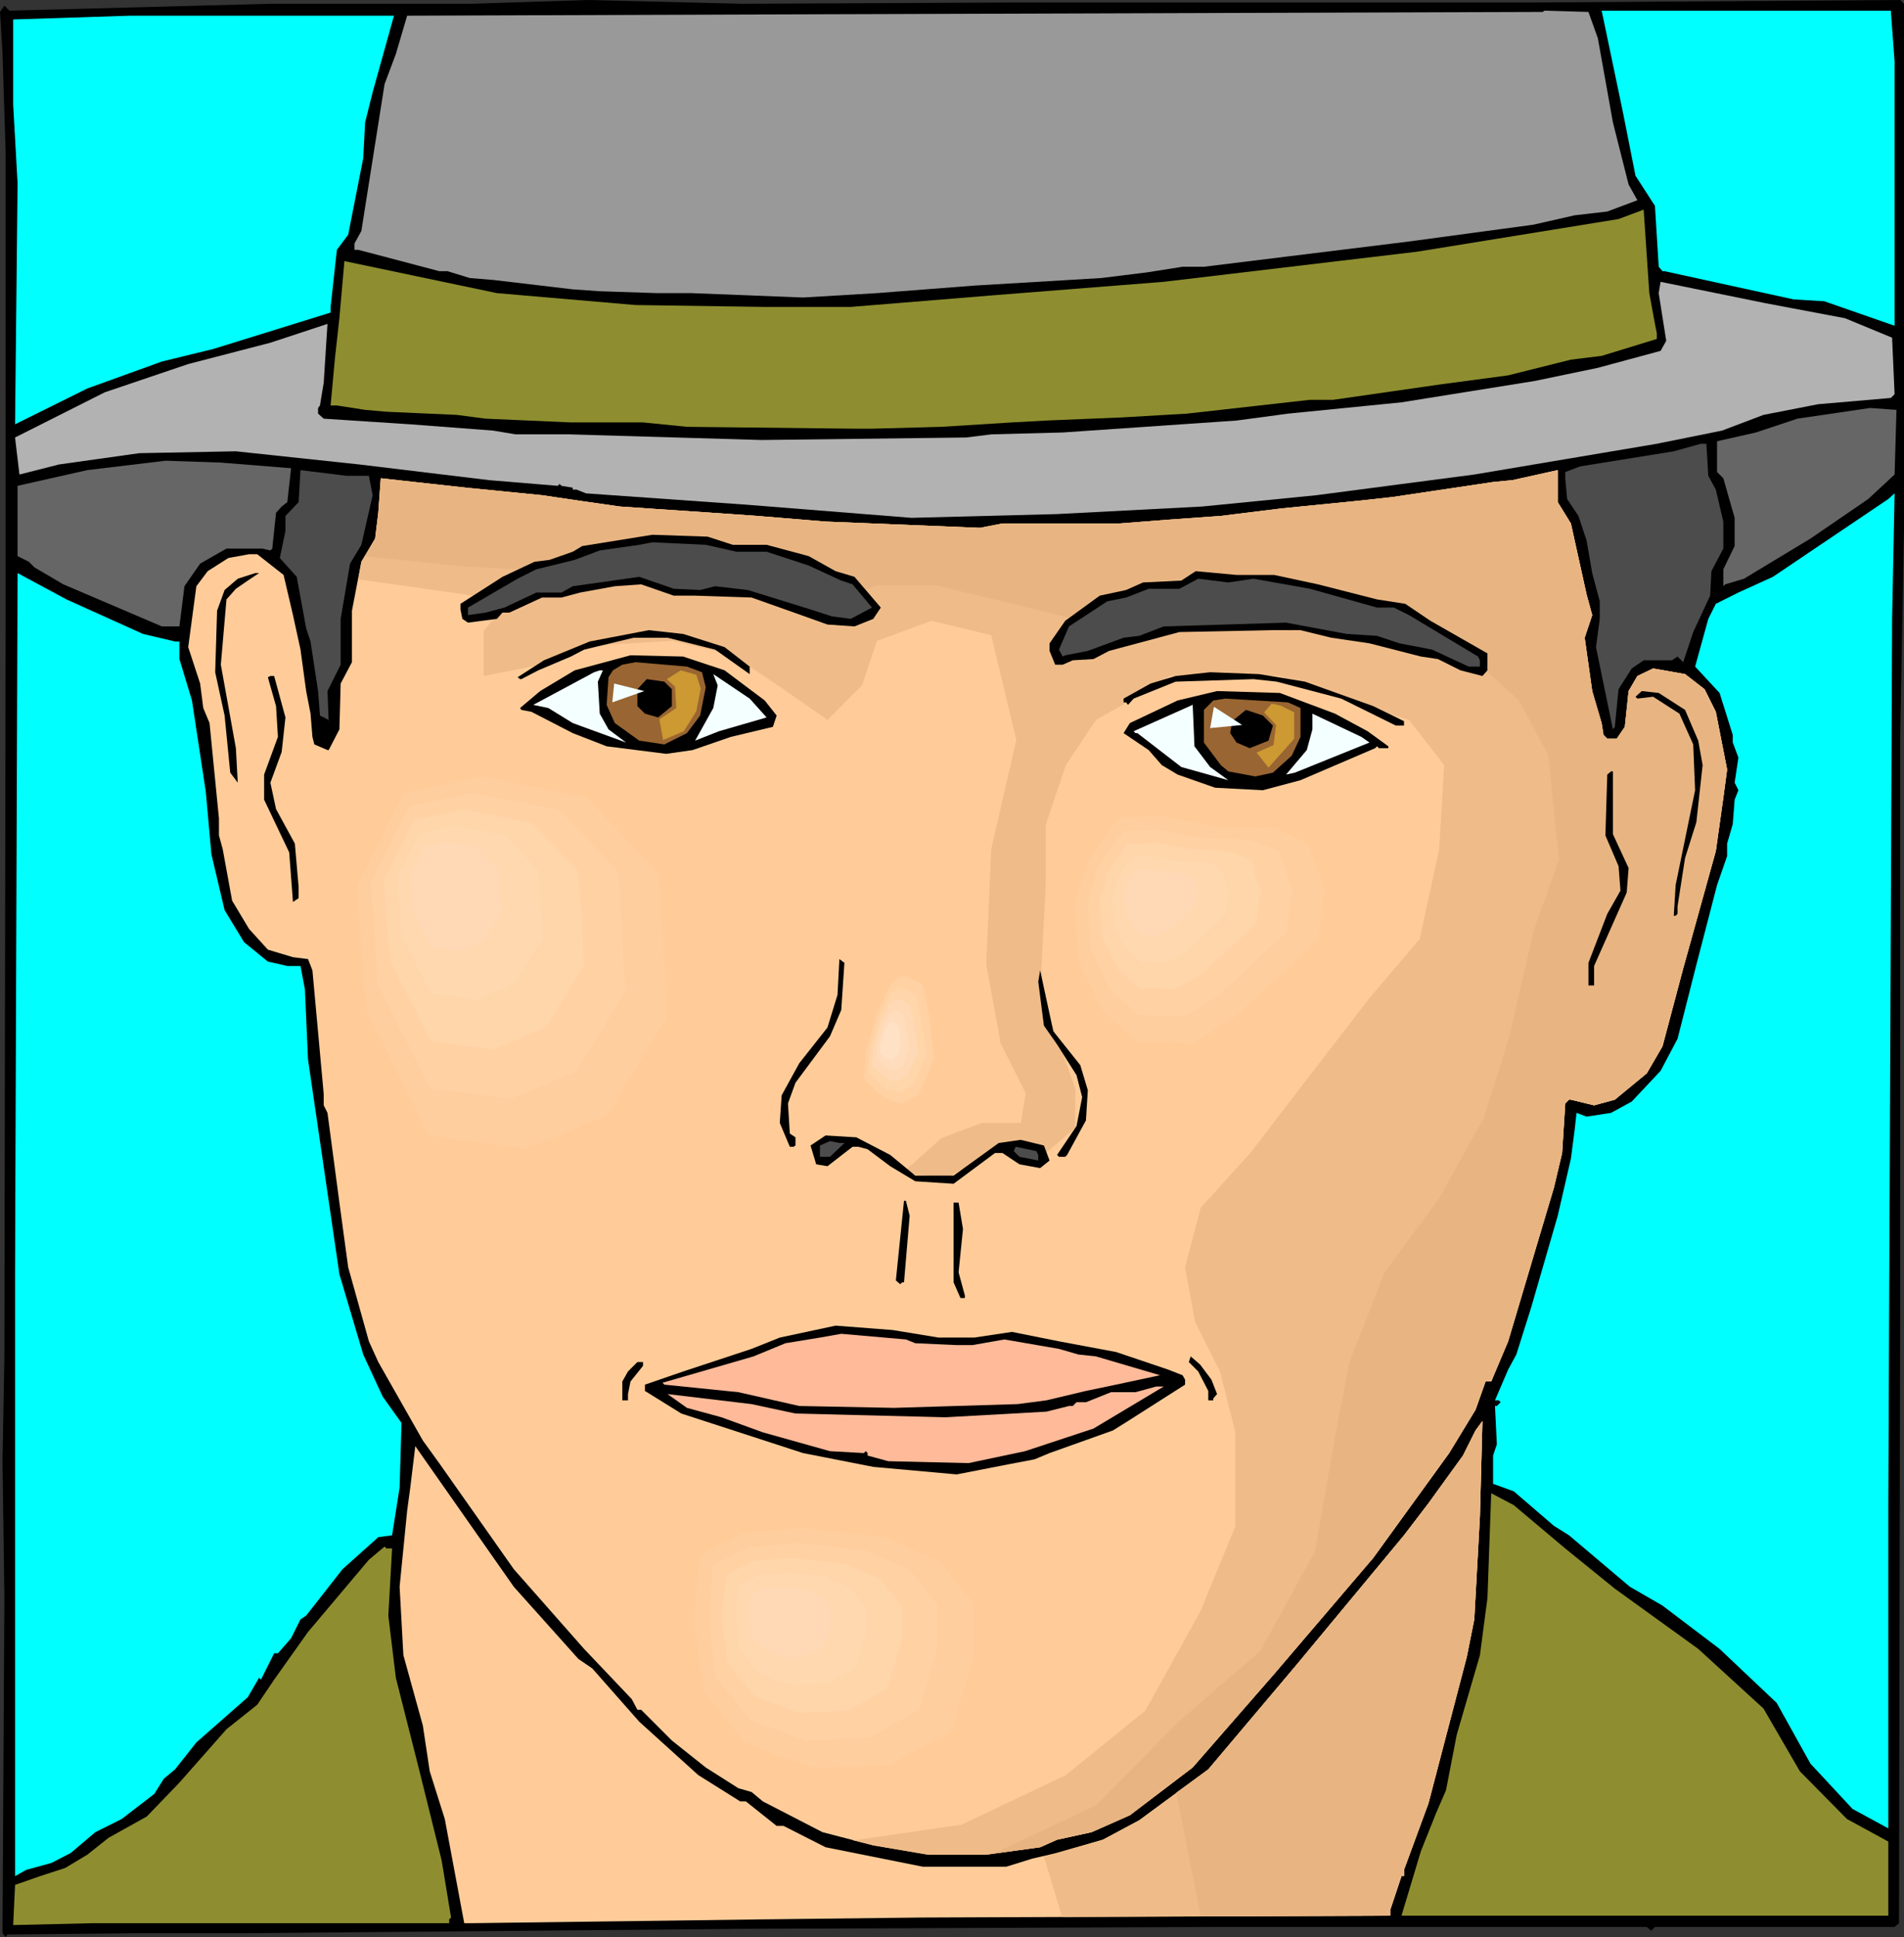 <?xml version="1.0" encoding="UTF-8" standalone="no"?>
<svg
   version="1.0"
   width="129.766mm"
   height="131.946mm"
   id="svg80"
   sodipodi:docname="Male 94.wmf"
   xmlns:inkscape="http://www.inkscape.org/namespaces/inkscape"
   xmlns:sodipodi="http://sodipodi.sourceforge.net/DTD/sodipodi-0.dtd"
   xmlns="http://www.w3.org/2000/svg"
   xmlns:svg="http://www.w3.org/2000/svg">
  <rect width="100%" height="100%" fill="#333333" stroke="none"/>
  <sodipodi:namedview
     id="namedview80"
     pagecolor="#ffffff"
     bordercolor="#000000"
     borderopacity="0.25"
     inkscape:showpageshadow="2"
     inkscape:pageopacity="0.0"
     inkscape:pagecheckerboard="0"
     inkscape:deskcolor="#d1d1d1"
     inkscape:document-units="mm" />
  <defs
     id="defs1">
    <pattern
       id="WMFhbasepattern"
       patternUnits="userSpaceOnUse"
       width="6"
       height="6"
       x="0"
       y="0" />
  </defs>
  <path
     style="fill:#000000;fill-opacity:1;fill-rule:evenodd;stroke:none"
     d="M 260.661,0.646 H 394.95 L 489.486,0 l 0.97,0.97 V 135.904 l -0.97,53.812 v 135.096 l -0.323,170.325 -1.131,0.97 h -61.731 l -0.97,0.97 -1.131,-0.97 H 313.019 l -121.361,0.485 -129.441,1.131 H 35.229 L 1.939,498.047 1.454,498.693 0.646,497.723 1.131,410.945 0.646,376.201 1.131,349.214 1.454,157.235 V 39.268 L 0.646,13.413 0,3.07 1.131,1.454 2.424,2.747 69.65,0.97 H 121.523 L 151.419,0 191.173,0.97 Z"
     id="path1" />
  <path
     style="fill:#999999;fill-opacity:1;fill-rule:evenodd;stroke:none"
     d="m 411.595,9.858 3.878,21.654 4.04,15.998 2.262,4.04 -7.757,2.909 -8.403,0.97 -10.666,2.424 -32.32,4.363 -52.52,6.464 h -5.494 l -9.211,1.454 -11.797,1.454 -32.643,1.939 -25.048,1.939 -19.069,1.131 -28.765,-1.131 h -8.888 l -14.706,-0.485 -6.949,-0.485 -20.523,-2.424 -5.979,-0.485 -5.818,-1.778 h -2.101 L 99.061,66.094 92.273,64.316 H 91.304 V 62.7 l 1.778,-3.232 4.04,-25.533 1.939,-12.281 2.909,-7.757 2.909,-9.858 92.597,-0.323 199.899,-0.646 0.485,-0.323 11.312,0.323 z"
     id="path2" />
  <path
     style="fill:#00ffff;fill-opacity:1;fill-rule:evenodd;stroke:none"
     d="M 488.031,15.837 V 83.87 L 469.932,77.567 462.014,77.082 428.724,69.811 h -0.485 l -0.97,-1.131 -0.97,-15.675 -5.01,-7.757 -3.232,-16.321 -5.01,-23.917 -0.485,-2.262 h 74.498 z"
     id="path3" />
  <path
     style="fill:#00ffff;fill-opacity:1;fill-rule:evenodd;stroke:none"
     d="m 95.99,23.755 -1.939,7.757 -0.485,9.211 -3.878,19.715 -2.909,3.878 -1.616,14.705 v 1.454 L 54.944,89.849 41.693,93.081 22.462,100.029 3.878,109.241 4.525,47.187 3.394,26.987 V 5.01 L 33.451,4.04 h 68.034 z"
     id="path4" />
  <path
     style="fill:#b2b2b2;fill-opacity:1;fill-rule:evenodd;stroke:none"
     d="m 475.265,81.93 12.12,5.01 0.646,14.544 -0.97,0.97 -18.746,1.616 -14.059,2.747 -10.666,4.04 -16.806,3.394 -47.026,7.918 -40.723,5.333 -29.411,2.909 -37.33,1.939 -37.491,0.97 -42.662,-3.394 -41.208,-2.909 -2.424,-0.97 h -0.97 v -0.485 l -2.909,-0.485 -0.485,-0.485 -0.485,0.485 -17.614,-1.454 -33.451,-4.04 -31.835,-3.394 -24.886,0.485 -20.685,2.909 -10.181,2.586 -1.131,-9.534 23.109,-11.635 21.493,-7.272 21.17,-5.494 14.706,-4.848 -0.97,15.19 -0.97,5.818 -0.485,0.646 v 1.454 l 1.454,1.293 22.301,1.454 21.331,1.616 5.818,0.97 h 13.736 l 49.611,1.454 52.682,-0.646 6.464,-0.808 18.422,-0.485 44.763,-3.07 13.251,-1.778 29.25,-2.909 34.259,-5.494 16.322,-3.394 16.16,-4.363 1.454,-2.586 -1.939,-12.281 0.485,-2.909 26.987,5.494 z"
     id="path5" />
  <path
     style="fill:#ffcc99;fill-opacity:1;fill-rule:evenodd;stroke:none"
     d="m 404.646,134.773 4.04,18.261 1.454,5.333 -1.939,5.818 1.939,13.736 2.424,8.242 0.485,3.07 0.97,0.97 h 2.424 l 2.101,-3.07 0.97,-9.211 2.262,-3.878 4.04,-1.939 8.242,1.454 5.01,3.878 2.909,5.818 2.909,14.867 -0.97,7.272 -1.939,13.736 -8.403,30.219 -5.333,20.038 -4.04,6.949 -8.242,6.787 -5.333,1.454 -5.979,-1.454 h -0.485 l -0.97,0.97 -0.808,12.766 -2.101,8.888 -7.272,24.401 -4.525,15.19 -4.363,10.342 h -1.454 l -2.586,7.272 -6.787,11.15 -19.554,26.987 -25.533,29.896 -21.008,24.078 -16.16,12.281 -9.858,4.363 -8.888,1.939 -4.363,1.939 -14.059,1.939 h -14.706 l -14.221,-2.424 -13.09,-3.394 -15.352,-7.918 -2.909,-2.424 -3.394,-0.97 -8.403,-5.333 -8.726,-6.949 -7.918,-7.918 h -0.97 l -1.454,-2.747 -12.282,-12.928 -18.099,-20.523 -19.23,-27.31 -4.202,-5.818 -11.474,-20.2 -2.424,-5.333 -5.333,-19.069 -2.262,-16.645 -3.07,-23.109 -0.97,-1.939 v -2.909 l -2.909,-31.835 -1.131,-2.909 -3.878,-0.485 -6.464,-1.939 -4.848,-5.333 -4.363,-7.272 -2.424,-13.251 -0.97,-3.555 v -4.363 l -2.424,-24.563 -1.616,-3.878 -0.808,-6.302 -3.07,-9.373 2.101,-15.675 2.909,-3.878 5.333,-3.394 5.333,-0.97 h 2.101 l 6.787,5.333 2.424,10.342 1.939,8.888 1.454,10.665 1.131,5.818 0.485,5.979 0.485,1.939 3.394,1.454 h 0.323 l 2.747,-5.333 0.323,-11.797 2.909,-5.494 v -13.251 l 2.424,-12.605 3.555,-5.979 0.808,-6.626 0.646,-8.888 21.978,2.424 19.554,1.939 9.858,1.454 10.181,1.454 28.603,1.939 6.787,0.485 17.614,1.454 39.754,1.616 5.818,-1.131 h 30.219 l 12.443,-0.97 13.574,-0.97 15.675,-1.939 19.554,-1.939 8.888,-0.97 26.018,-3.878 5.01,-0.485 11.635,-2.586 v 8.242 z"
     id="path6" />
  <path
     style="fill:#00ffff;fill-opacity:1;fill-rule:evenodd;stroke:none"
     d="m 486.415,387.998 v 82.738 l -9.211,-5.01 -10.827,-11.635 -8.726,-15.675 -14.706,-13.897 -14.706,-11.15 -8.403,-4.848 -15.675,-13.251 -3.878,-2.424 -10.342,-8.888 -5.333,-1.939 V 374.747 l 0.97,-2.909 -0.485,-9.858 h 0.485 l 0.97,-0.97 -0.485,-0.485 h -0.97 l 3.394,-7.918 2.101,-3.878 3.878,-12.281 6.787,-23.432 3.394,-14.705 0.97,-7.434 0.485,-4.363 2.586,0.97 6.302,-0.97 5.333,-2.909 7.434,-7.918 4.363,-8.242 4.848,-19.069 5.333,-20.523 2.586,-7.434 v -3.232 l 1.454,-5.01 0.485,-6.302 0.97,-2.424 -0.97,-1.939 0.97,-6.464 -1.454,-3.878 v -1.939 l -3.394,-10.827 -6.302,-6.787 3.394,-12.281 1.939,-3.878 5.818,-2.909 8.888,-4.04 29.734,-20.038 1.616,-1.454 -0.646,32.32 z"
     id="path7" />
  <path
     style="fill:#00ffff;fill-opacity:1;fill-rule:evenodd;stroke:none"
     d="m 36.845,163.215 8.242,1.939 h 1.131 v 4.525 l 3.232,10.665 3.555,23.432 1.454,16.16 3.394,14.382 5.01,8.242 6.141,5.01 5.01,1.131 h 3.394 l 1.131,5.979 0.808,18.099 8.08,55.267 6.141,20.685 5.01,10.827 4.848,6.787 -0.485,16.645 -1.939,12.281 -3.555,0.485 -9.211,8.242 -9.373,11.958 -1.454,0.97 -2.424,4.848 -3.394,3.878 H 70.619 l -3.394,6.787 -0.485,-0.485 -2.909,5.01 -13.251,11.635 -5.494,6.949 -2.909,2.424 -2.424,3.878 -8.403,6.464 -6.787,3.394 -6.302,5.333 -5.01,2.586 -6.464,1.778 -2.909,1.616 V 327.56 L 4.525,147.539 17.13,154.327 Z"
     id="path8" />
  <path
     style="fill:#ffcc99;fill-opacity:1;fill-rule:evenodd;stroke:none"
     d="m 379.76,416.924 -1.939,9.696 -9.858,37.652 -6.302,17.129 v 1.616 h -0.646 l -2.909,8.726 v 1.454 l -120.877,0.485 -41.693,0.485 -74.013,0.97 h -1.939 l -5.01,-26.825 -3.878,-12.281 -1.778,-11.797 -5.01,-18.099 -0.97,-17.614 1.939,-19.553 0.808,-5.979 1.293,-10.665 25.371,36.198 16.645,18.584 3.555,2.424 12.12,13.736 15.19,13.736 10.827,6.787 h 1.454 l 7.918,6.302 h 1.778 l 10.827,5.494 25.048,5.01 h 21.493 l 6.787,-2.101 6.302,-1.454 11.797,-3.394 9.373,-5.01 17.776,-13.089 22.786,-26.987 27.634,-33.289 6.302,-8.242 8.888,-12.281 3.232,-6.464 1.778,-2.424 -0.646,24.563 z"
     id="path9" />
  <path
     style="fill:#8e8e30;fill-opacity:1;fill-rule:evenodd;stroke:none"
     d="m 403.192,398.664 12.766,10.342 21.493,15.513 16.806,15.352 9.373,16.16 12.12,12.281 10.666,5.818 v 19.069 H 361.014 l 5.01,-16.645 3.878,-9.696 2.586,-5.979 2.747,-14.221 5.979,-20.523 1.939,-14.705 0.97,-26.987 5.818,3.07 z"
     id="path10" />
  <path
     style="fill:#8e8e30;fill-opacity:1;fill-rule:evenodd;stroke:none"
     d="m 101,398.664 -0.97,17.291 1.939,15.998 5.979,23.593 5.818,23.432 2.424,14.705 -0.485,0.485 v 0.97 H 23.917 l -20.523,0.485 0.485,-10.342 6.464,-2.262 6.464,-2.101 5.656,-3.394 5.494,-4.363 9.858,-5.494 8.403,-8.726 12.12,-13.736 7.918,-6.302 4.363,-6.464 8.726,-12.281 15.675,-18.584 4.04,-3.394 0.485,0.485 z"
     id="path11" />
  <path
     style="fill:#efbc89;fill-opacity:1;fill-rule:evenodd;stroke:none"
     d="m 92.273,149.155 38.784,5.494 -6.464,7.757 v 11.635 l 14.059,-2.747 15.514,-5.171 19.069,-1.131 15.514,3.717 11.635,7.757 12.766,8.888 8.888,-8.888 3.878,-11.473 14.059,-5.171 15.352,3.717 6.464,26.987 -6.464,28.118 -1.293,29.573 3.717,20.361 6.464,12.928 -1.293,7.595 h -10.019 l -10.342,3.878 -10.181,9.05 11.635,1.131 13.736,-7.595 11.635,1.293 7.595,-6.464 v -10.181 l -3.717,-10.342 -3.878,-10.181 -1.131,-10.342 1.131,-21.654 v -15.352 l 5.171,-15.352 7.757,-11.635 8.888,-5.01 10.181,-6.302 h 11.635 16.645 l 16.645,6.302 16.645,5.01 9.05,11.635 -1.293,21.654 -5.01,23.109 -12.928,15.19 -17.938,23.27 -12.766,16.645 -12.766,14.059 -4.04,15.352 2.586,14.059 6.464,12.928 3.878,15.352 v 24.401 l -8.888,21.654 -14.221,25.694 -20.523,16.645 -26.826,12.766 -27.957,4.04 5.171,1.293 14.221,2.424 h 14.706 l 14.059,-1.939 4.363,-1.939 8.888,-1.939 9.858,-4.363 16.16,-12.281 21.008,-24.078 25.533,-29.896 19.554,-26.987 6.787,-11.15 2.586,-7.272 h 1.454 l 4.363,-10.342 4.525,-15.19 7.272,-24.401 2.101,-8.888 0.808,-12.766 0.97,-0.97 h 0.485 l 5.979,1.454 5.333,-1.454 8.242,-6.787 4.04,-6.949 5.333,-20.038 8.403,-30.219 1.939,-13.736 0.97,-7.272 -2.909,-14.867 -2.909,-5.818 -5.01,-3.878 -8.242,-1.454 -4.04,1.939 -2.262,3.878 -0.97,9.211 -2.101,3.07 h -2.424 l -0.97,-0.97 -0.485,-3.07 -2.424,-8.242 -1.939,-13.736 1.939,-5.818 -1.454,-5.333 -4.04,-18.261 -3.394,-5.494 v -8.242 l -11.635,2.586 -5.01,0.485 -26.018,3.878 -8.888,0.97 -19.554,1.939 -15.675,1.939 -13.574,0.97 -12.443,0.97 h -30.219 l -5.818,1.131 -39.754,-1.616 -17.614,-1.454 -6.787,-0.485 -28.603,-1.939 -10.181,-1.454 -9.858,-1.454 -19.554,-1.939 -21.978,-2.424 -0.646,8.888 -0.808,6.626 -3.555,5.979 z"
     id="path12" />
  <path
     style="fill:#8e8e30;fill-opacity:1;fill-rule:evenodd;stroke:none"
     d="m 426.3,83.385 0.485,2.424 v 1.454 l -14.221,4.363 -7.918,0.97 -16.16,4.04 -18.099,2.424 -26.987,3.878 h -5.979 l -31.674,3.555 -16.645,0.97 -19.554,0.808 -8.888,0.485 -18.099,1.131 -17.938,0.485 h -4.525 l -43.147,-0.485 -11.312,-1.131 h -18.584 l -21.978,-0.97 -7.434,-0.97 -18.099,-0.808 -5.494,-0.485 -7.272,-1.131 h -1.616 l 1.131,-12.281 1.131,-10.181 1.293,-14.705 39.269,8.242 35.714,3.07 33.29,0.485 h 22.139 l 37.653,-3.07 42.986,-3.394 65.286,-7.757 51.874,-8.403 6.464,-2.424 1.454,21.493 z"
     id="path13" />
  <path
     style="fill:#666666;fill-opacity:1;fill-rule:evenodd;stroke:none"
     d="m 74.982,120.552 -0.97,8.726 -1.454,1.131 -1.454,1.616 -0.97,9.211 -0.485,0.485 -2.101,-0.485 h -9.211 l -6.787,3.878 -4.04,5.818 -1.293,10.342 H 41.693 L 16.322,150.448 8.888,146.085 7.434,144.631 4.525,143.176 v -18.099 l 17.938,-4.04 20.2,-2.424 14.221,0.485 z"
     id="path14" />
  <path
     style="fill:#4c4c4c;fill-opacity:1;fill-rule:evenodd;stroke:none"
     d="m 95.021,122.492 0.97,5.01 -2.909,12.766 -2.909,4.848 -2.424,14.221 v 11.797 l -3.394,6.787 0.323,8.242 v -0.808 l -2.262,-1.131 -0.485,-6.302 -1.939,-12.766 -1.131,-3.394 -2.424,-13.251 -4.363,-4.848 1.454,-6.949 v -3.878 l 3.394,-3.555 0.485,-8.242 11.797,1.454 z"
     id="path15" />
  <path
     style="fill:#000000;fill-opacity:1;fill-rule:evenodd;stroke:none"
     d="m 63.832,149.479 -3.07,2.101 -2.424,2.747 -1.454,16.806 3.878,21.493 0.485,8.888 -1.939,-2.586 -1.454,-14.705 -2.424,-11.15 0.485,-15.837 1.939,-5.333 3.394,-2.909 4.525,-1.454 h 0.97 z"
     id="path16" />
  <path
     style="fill:#000000;fill-opacity:1;fill-rule:evenodd;stroke:none"
     d="m 73.528,184.707 -0.97,8.888 -2.909,7.918 1.454,6.787 4.848,8.888 0.97,11.15 v 2.909 l -1.454,0.97 -0.97,-12.766 -6.464,-13.574 v -6.464 l 3.555,-9.696 -0.485,-7.918 -2.101,-7.434 0.646,-0.323 h 0.97 z"
     id="path17" />
  <path
     style="fill:#666666;fill-opacity:1;fill-rule:evenodd;stroke:none"
     d="m 488.031,122.168 -6.787,6.302 -14.867,10.181 -17.13,10.342 -4.848,1.454 -0.485,0.485 v -4.363 l 2.909,-5.979 v -7.272 l -2.909,-10.181 -1.616,-1.616 v -7.918 l 10.019,-2.262 10.666,-3.555 18.746,-2.747 6.787,0.485 z"
     id="path18" />
  <path
     style="fill:#efbc89;fill-opacity:1;fill-rule:evenodd;stroke:none"
     d="m 268.902,478.008 4.686,15.513 84.517,-0.323 v -1.454 l 2.909,-8.726 h 0.646 v -1.616 l 6.302,-17.129 9.858,-37.652 1.939,-9.696 1.454,-26.502 0.646,-24.563 -1.778,2.424 -3.232,6.464 -8.888,12.281 -6.302,8.242 -27.634,33.289 -22.786,26.987 -17.776,13.089 -9.373,5.01 -11.797,3.394 z"
     id="path19" />
  <path
     style="fill:#e8b582;fill-opacity:1;fill-rule:evenodd;stroke:none"
     d="m 255.974,477.2 26.341,-12.443 21.654,-21.816 20.685,-17.937 14.059,-25.533 5.171,-29.573 3.717,-19.23 9.05,-23.109 14.059,-19.069 11.474,-20.685 6.464,-20.361 6.464,-28.118 6.464,-17.937 -2.747,-26.987 -7.595,-14.059 -12.766,-11.635 -26.987,-8.888 -34.582,-5.171 -38.461,5.171 -15.514,-3.878 -21.654,-5.171 h -15.352 l -10.181,3.878 -30.866,-10.342 -44.763,2.747 -21.816,-1.293 -24.24,-2.586 2.586,-4.525 0.808,-6.626 0.646,-8.888 21.978,2.424 19.554,1.939 9.858,1.454 10.181,1.454 28.603,1.939 6.787,0.485 17.614,1.454 39.754,1.616 5.818,-1.131 h 30.219 l 12.443,-0.97 13.574,-0.97 15.675,-1.939 19.554,-1.939 8.888,-0.97 26.018,-3.878 5.01,-0.485 11.635,-2.586 v 8.242 l 3.394,5.494 4.04,18.261 1.454,5.333 -1.939,5.818 1.939,13.736 2.424,8.242 0.485,3.07 0.97,0.97 h 2.424 l 2.101,-3.07 0.97,-9.211 2.262,-3.878 4.04,-1.939 8.242,1.454 5.01,3.878 2.909,5.818 2.909,14.867 -0.97,7.272 -1.939,13.736 -8.403,30.219 -5.333,20.038 -4.04,6.949 -8.242,6.787 -5.333,1.454 -5.979,-1.454 h -0.485 l -0.97,0.97 -0.808,12.766 -2.101,8.888 -7.272,24.401 -4.525,15.19 -4.363,10.342 h -1.454 l -2.586,7.272 -6.787,11.15 -19.554,26.987 -25.533,29.896 -21.008,24.078 -16.16,12.281 -9.858,4.363 -8.888,1.939 -4.363,1.939 z"
     id="path20" />
  <path
     style="fill:#000000;fill-opacity:1;fill-rule:evenodd;stroke:none"
     d="m 165.64,351.638 -3.232,4.04 -0.646,3.232 v 1.616 h -1.454 v -4.848 l 1.454,-2.586 2.424,-2.424 h 1.454 z"
     id="path21" />
  <path
     style="fill:#000000;fill-opacity:1;fill-rule:evenodd;stroke:none"
     d="m 188.749,140.268 h 8.726 l 10.827,2.909 6.949,3.878 4.848,1.454 6.787,7.918 -1.939,2.909 -4.848,1.939 -6.949,-0.485 -6.787,-2.424 -12.766,-4.525 -14.544,-0.485 h -5.494 l -8.403,-2.909 -6.787,0.485 -8.888,1.616 -4.848,1.293 h -5.01 l -8.403,3.878 h -1.778 l -1.454,1.616 -7.434,0.97 -1.454,-0.97 -0.485,-2.424 v -1.454 l 10.827,-6.949 8.242,-3.878 3.878,-0.485 5.979,-2.101 2.424,-1.454 18.099,-2.909 14.221,0.485 z"
     id="path22" />
  <path
     style="fill:#4c4c4c;fill-opacity:1;fill-rule:evenodd;stroke:none"
     d="m 189.718,142.045 h 7.757 l 10.827,3.555 8.403,3.878 2.909,0.97 5.01,5.979 -5.494,2.909 -4.848,-0.646 -5.494,-1.778 -16.16,-5.01 -8.403,-0.97 -3.878,0.97 -6.787,-0.323 -8.888,-3.07 -17.13,2.424 -2.909,1.616 h -6.464 l -8.242,3.878 -4.848,1.293 -4.525,0.646 v -1.939 l 12.766,-7.434 4.848,-2.424 9.858,-2.424 6.464,-2.424 10.181,-1.454 3.394,-0.646 13.736,0.646 z"
     id="path23" />
  <path
     style="fill:#000000;fill-opacity:1;fill-rule:evenodd;stroke:none"
     d="m 328.209,148.024 11.312,2.424 15.19,3.878 7.272,1.131 6.464,4.363 14.706,8.403 v 4.363 l -1.293,1.454 -5.656,-1.454 -5.818,-2.909 -4.363,-0.646 -13.251,-3.394 -9.858,-1.454 -7.918,-1.939 h -7.595 l -23.594,0.485 -18.099,4.848 -4.04,2.101 -5.333,0.323 -2.586,1.131 h -1.939 l -1.454,-3.555 v -1.939 l 4.04,-5.818 8.888,-6.464 6.787,-1.454 4.363,-1.939 9.858,-0.485 3.717,-2.424 10.504,0.97 z"
     id="path24" />
  <path
     style="fill:#4c4c4c;fill-opacity:1;fill-rule:evenodd;stroke:none"
     d="m 322.876,148.994 14.544,2.586 17.291,4.848 h 4.363 l 3.878,1.939 17.776,10.665 0.485,0.97 v 1.616 h -2.909 l -9.373,-4.363 -8.403,-1.616 -5.818,-1.939 -7.757,-0.485 -15.675,-2.909 -31.512,0.97 -6.302,2.424 -4.04,0.485 -9.211,3.394 -5.818,1.131 -0.646,0.323 -0.97,-1.778 2.586,-5.979 9.858,-6.464 4.848,-0.97 5.818,-2.262 h 7.918 l 4.848,-2.586 7.757,0.97 z"
     id="path25" />
  <path
     style="fill:#000000;fill-opacity:1;fill-rule:evenodd;stroke:none"
     d="m 186.648,166.608 6.464,5.01 v 1.939 l -8.888,-6.302 -12.282,-3.07 h -8.726 l -12.766,3.07 -3.394,1.778 -8.403,3.555 -4.363,2.262 h -0.323 l -0.646,-0.485 6.787,-4.363 11.797,-4.848 15.19,-2.909 8.888,0.97 z"
     id="path26" />
  <path
     style="fill:#000000;fill-opacity:1;fill-rule:evenodd;stroke:none"
     d="m 186.648,172.587 10.342,7.757 3.07,3.878 -0.97,2.909 -10.827,2.586 -9.858,3.394 -6.787,0.97 -15.352,-1.939 -8.726,-3.394 -10.666,-5.494 -2.586,-0.485 -0.323,-0.485 5.171,-4.363 8.888,-5.333 14.382,-3.878 13.574,0.323 z"
     id="path27" />
  <path
     style="fill:#996532;fill-opacity:1;fill-rule:evenodd;stroke:none"
     d="m 180.83,173.072 0.97,3.878 -1.454,7.272 -3.394,4.525 -5.818,2.909 -6.464,-0.97 -6.302,-4.525 -2.101,-4.686 0.485,-7.11 1.131,-1.778 2.424,-1.454 3.394,-0.646 13.251,1.131 z"
     id="path28" />
  <path
     style="fill:#f4ffff;fill-opacity:1;fill-rule:evenodd;stroke:none"
     d="m 154.005,175.496 0.485,8.242 2.262,4.04 4.525,3.394 -13.736,-5.01 -6.302,-3.878 -3.878,-0.808 15.675,-8.403 1.454,-0.485 h 0.808 z"
     id="path29" />
  <path
     style="fill:#000000;fill-opacity:1;fill-rule:evenodd;stroke:none"
     d="m 336.128,175.496 17.614,6.302 7.918,3.878 v 1.131 h -2.101 l -14.059,-6.949 -16.645,-4.363 -5.979,-0.646 -20.038,0.646 -10.827,4.363 -1.454,1.616 -0.485,-0.646 h -0.646 v -0.97 l 6.949,-3.878 6.464,-1.939 8.888,-0.97 12.605,0.485 z"
     id="path30" />
  <path
     style="fill:#f4ffff;fill-opacity:1;fill-rule:evenodd;stroke:none"
     d="m 197.475,184.707 -12.282,3.555 -6.141,2.424 4.686,-8.403 1.131,-5.818 -1.131,-2.909 9.373,6.302 z"
     id="path31" />
  <path
     style="fill:#000000;fill-opacity:1;fill-rule:evenodd;stroke:none"
     d="m 173.073,177.435 v 4.363 l -3.555,2.909 -3.394,-0.97 -1.939,-1.939 v -4.363 l 2.424,-2.586 4.525,0.646 z"
     id="path32" />
  <path
     style="fill:#000000;fill-opacity:1;fill-rule:evenodd;stroke:none"
     d="m 343.884,183.738 8.403,4.525 5.333,3.878 v 0.485 h -2.424 l -0.485,-0.485 -0.485,0.485 -19.23,8.242 -9.696,2.586 -12.282,-0.646 -9.696,-3.394 -4.04,-2.424 -3.394,-3.878 -6.464,-4.363 1.616,-2.586 12.282,-5.818 10.181,-2.424 16.16,0.485 z"
     id="path33" />
  <path
     style="fill:#996532;fill-opacity:1;fill-rule:evenodd;stroke:none"
     d="m 334.996,182.283 v 7.434 l -2.262,4.848 -4.848,4.363 -4.525,0.97 -6.949,-1.293 -1.939,-1.616 -4.363,-5.818 v -8.403 l 2.424,-2.424 3.07,-0.485 16.16,0.97 z"
     id="path34" />
  <path
     style="fill:#f4ffff;fill-opacity:1;fill-rule:evenodd;stroke:none"
     d="m 311.726,197.473 4.686,3.394 -12.12,-3.394 -11.312,-8.726 h -0.485 l -0.485,-0.485 15.19,-6.787 v -0.646 l 0.485,11.312 z"
     id="path35" />
  <path
     style="fill:#000000;fill-opacity:1;fill-rule:evenodd;stroke:none"
     d="m 327.886,186.808 -1.131,3.878 -4.848,1.939 -3.394,-1.454 -1.616,-2.424 0.485,-3.07 3.555,-2.909 4.363,1.454 z"
     id="path36" />
  <path
     style="fill:#f4ffff;fill-opacity:1;fill-rule:evenodd;stroke:none"
     d="m 352.772,191.171 -19.23,7.757 -2.262,0.485 5.333,-6.302 1.454,-5.333 v -4.04 l 12.605,5.979 z"
     id="path37" />
  <path
     style="fill:#f4ffff;fill-opacity:1;fill-rule:evenodd;stroke:none"
     d="m 165.963,177.92 -8.242,2.909 0.485,-4.848 z"
     id="path38" />
  <path
     style="fill:#f4ffff;fill-opacity:1;fill-rule:evenodd;stroke:none"
     d="m 319.968,186.646 -8.242,0.808 0.97,-5.494 z"
     id="path39" />
  <path
     style="fill:#cc9932;fill-opacity:1;fill-rule:evenodd;stroke:none"
     d="m 170.811,190.525 -0.97,-5.333 4.363,-2.909 -0.323,-5.494 -2.101,-1.939 3.555,-2.262 4.04,1.131 1.131,3.555 -1.131,5.818 -3.232,5.171 z"
     id="path40" />
  <path
     style="fill:#cc9932;fill-opacity:1;fill-rule:evenodd;stroke:none"
     d="m 326.755,197.635 -3.07,-3.878 4.363,-1.939 0.646,-5.171 -3.07,-3.232 1.939,-2.262 2.262,0.485 3.555,1.778 v 6.787 z"
     id="path41" />
  <path
     style="fill:#4c4c4c;fill-opacity:1;fill-rule:evenodd;stroke:none"
     d="m 440.036,122.492 1.939,3.555 1.939,8.242 v 6.949 l -3.07,5.818 -0.323,6.302 -4.363,9.373 -2.586,7.757 -1.454,-1.454 -1.454,0.97 h -7.272 l -3.07,2.101 -3.394,5.333 -0.97,9.696 -0.485,0.646 -4.363,-21.169 0.97,-7.272 v -4.525 l -1.939,-7.272 -1.454,-8.403 -2.101,-6.302 -2.909,-4.363 -0.485,-5.333 v -1.616 l 3.878,-1.454 24.078,-3.878 6.949,-1.939 h 1.454 z"
     id="path42" />
  <path
     style="fill:#000000;fill-opacity:1;fill-rule:evenodd;stroke:none"
     d="m 434.057,182.768 3.394,7.918 1.131,6.302 -1.616,14.705 -2.909,9.211 -1.939,12.443 v 1.939 l -0.485,0.485 h -0.485 l 0.485,-7.918 5.01,-24.401 -0.485,-11.797 -3.555,-7.918 -6.787,-4.363 -4.04,0.485 -0.485,-0.485 1.616,-1.454 4.363,0.485 z"
     id="path43" />
  <path
     style="fill:#000000;fill-opacity:1;fill-rule:evenodd;stroke:none"
     d="m 415.473,206.361 v 8.403 l 4.04,8.726 -0.485,6.302 -8.403,18.907 v 5.01 h -1.454 v -5.818 l 4.848,-12.605 3.394,-5.979 -0.485,-6.302 -3.394,-7.918 0.485,-15.675 0.97,-0.808 h 0.485 z"
     id="path44" />
  <path
     style="fill:#000000;fill-opacity:1;fill-rule:evenodd;stroke:none"
     d="m 216.705,260.012 -2.909,6.787 -8.888,11.958 -1.939,5.333 0.485,7.757 1.454,0.97 v 2.101 l -0.485,0.323 h -0.97 l -2.586,-6.141 0.485,-7.11 4.525,-8.242 7.272,-9.211 2.586,-8.403 0.485,-9.211 1.293,0.97 z"
     id="path45" />
  <path
     style="fill:#000000;fill-opacity:1;fill-rule:evenodd;stroke:none"
     d="m 278.275,274.233 1.939,6.464 -0.485,7.757 -4.848,8.888 -0.485,0.485 h -1.616 l -0.485,-0.485 5.01,-7.434 1.454,-7.434 -1.454,-5.656 -5.01,-7.918 -3.394,-4.848 -1.454,-11.312 0.485,-2.909 3.394,15.675 z"
     id="path46" />
  <path
     style="fill:#000000;fill-opacity:1;fill-rule:evenodd;stroke:none"
     d="m 229.31,297.341 6.464,5.333 h 9.858 l 11.635,-8.403 5.656,-0.808 5.979,1.454 1.454,3.878 -2.424,1.939 -5.333,-0.97 -4.363,-2.909 h -1.939 l -10.666,7.918 -9.858,-0.646 -6.464,-3.878 -5.818,-4.363 -2.424,-0.646 h -1.454 l -6.464,5.01 -2.909,-0.485 -1.454,-4.848 3.878,-2.586 7.918,0.485 z"
     id="path47" />
  <path
     style="fill:#4c4c4c;fill-opacity:1;fill-rule:evenodd;stroke:none"
     d="m 217.513,294.271 -3.717,3.555 h -2.586 v -2.909 l 2.586,-1.131 2.424,0.485 z"
     id="path48" />
  <path
     style="fill:#4c4c4c;fill-opacity:1;fill-rule:evenodd;stroke:none"
     d="m 267.448,297.341 v 1.454 l -4.848,-0.97 -1.454,-1.454 0.485,-1.131 5.333,1.131 z"
     id="path49" />
  <path
     style="fill:#000000;fill-opacity:1;fill-rule:evenodd;stroke:none"
     d="m 234.32,313.016 -1.454,17.129 h -0.485 l -0.485,0.485 -1.131,-0.97 2.101,-20.523 h 0.485 z"
     id="path50" />
  <path
     style="fill:#000000;fill-opacity:1;fill-rule:evenodd;stroke:none"
     d="m 248.056,316.41 -1.131,11.15 1.616,5.979 v 0.646 h -1.131 l -1.778,-4.04 v -20.523 h 1.293 z"
     id="path51" />
  <path
     style="fill:#000000;fill-opacity:1;fill-rule:evenodd;stroke:none"
     d="m 241.753,344.366 h 9.211 l 9.696,-1.454 12.12,2.424 14.706,2.747 13.413,4.525 3.717,1.454 0.646,1.131 v 1.293 l -14.706,9.373 -3.878,2.424 -16.322,5.818 -3.878,1.616 -6.787,1.293 -13.251,2.586 -21.493,-1.939 -18.099,-3.555 -31.35,-10.181 -9.373,-5.818 v -1.616 l 9.858,-3.394 17.614,-5.818 7.272,-2.909 14.382,-3.07 14.706,1.131 z"
     id="path52" />
  <path
     style="fill:#ffba99;fill-opacity:1;fill-rule:evenodd;stroke:none"
     d="m 235.774,345.821 10.666,0.485 h 4.04 l 8.242,-1.454 14.059,2.424 5.01,1.454 4.525,0.485 16.483,4.848 -11.312,2.424 -7.757,1.616 -10.181,2.424 -7.434,0.97 -31.835,0.97 -24.402,-0.485 -15.675,-3.555 -19.069,-1.939 -0.485,-0.485 23.432,-6.787 8.242,-3.394 8.888,-1.454 5.494,-0.97 16.645,1.454 z"
     id="path53" />
  <path
     style="fill:#000000;fill-opacity:1;fill-rule:evenodd;stroke:none"
     d="m 312.049,355.194 1.454,3.717 -0.97,1.131 v 0.485 h -1.293 v -2.424 l -2.586,-5.01 -2.424,-2.424 0.485,-1.454 2.424,2.101 z"
     id="path54" />
  <path
     style="fill:#ffba99;fill-opacity:1;fill-rule:evenodd;stroke:none"
     d="m 281.668,367.798 -17.614,5.818 -14.544,3.07 -20.685,-0.485 -5.333,-1.454 v -0.646 l -0.485,-0.485 -0.485,0.485 -8.726,-0.485 -17.291,-4.848 -10.666,-3.878 -8.888,-2.424 -5.01,-3.555 21.654,2.586 11.312,2.424 38.622,0.97 26.018,-1.454 5.818,-1.454 h 0.97 l 0.97,-0.97 h 2.424 l 6.464,-2.586 h 6.302 l 5.333,-1.454 h 1.939 z"
     id="path55" />
  <path
     style="fill:#e8b582;fill-opacity:1;fill-rule:evenodd;stroke:none"
     d="m 303,461.525 6.302,31.835 48.803,-0.162 v -1.454 l 2.909,-8.726 h 0.646 v -1.616 l 6.302,-17.129 9.858,-37.652 1.939,-9.696 1.454,-26.502 0.646,-24.563 -1.778,2.424 -3.232,6.464 -8.888,12.281 -6.302,8.242 -27.634,33.289 -22.786,26.987 z"
     id="path56" />
  <path
     style="fill:#ffcc99;fill-opacity:1;fill-rule:evenodd;stroke:none"
     d="m 179.699,225.107 2.586,43.47 -17.938,29.411 -24.24,10.504 -29.573,-3.878 -19.23,-38.622 -2.586,-37.006 14.059,-28.28 23.109,-5.01 31.997,6.464 z"
     id="path57" />
  <path
     style="fill:#ffce9e;fill-opacity:1;fill-rule:evenodd;stroke:none"
     d="m 169.518,224.945 1.131,18.422 0.97,18.584 -7.595,12.443 -7.595,12.605 -10.342,4.202 -10.342,4.363 -12.443,-1.454 -12.605,-1.778 -8.242,-16.321 -8.08,-16.321 -1.131,-15.837 -1.131,-15.675 5.979,-11.958 5.979,-11.958 9.858,-2.101 9.858,-2.262 13.574,2.747 13.736,2.747 z"
     id="path58" />
  <path
     style="fill:#ffd1a3;fill-opacity:1;fill-rule:evenodd;stroke:none"
     d="m 159.337,224.622 0.808,15.352 0.97,15.19 -6.302,10.342 -6.302,10.181 -8.565,3.717 -8.565,3.555 -10.342,-1.454 -10.181,-1.293 -6.787,-13.413 -6.787,-13.574 -0.808,-12.766 -0.97,-13.089 10.019,-19.715 15.998,-3.555 5.656,1.131 5.656,1.131 11.15,2.101 7.757,8.08 z"
     id="path59" />
  <path
     style="fill:#ffd6aa;fill-opacity:1;fill-rule:evenodd;stroke:none"
     d="m 148.995,224.46 0.808,11.958 0.646,11.958 -4.848,8.08 -5.01,8.08 -13.413,5.656 -8.08,-0.97 -8.08,-1.131 -5.333,-10.504 -5.333,-10.504 -0.646,-10.181 -0.808,-10.181 7.757,-15.675 6.464,-1.293 6.141,-1.454 8.888,1.778 8.888,1.778 5.979,6.302 z"
     id="path60" />
  <path
     style="fill:#ffd8af;fill-opacity:1;fill-rule:evenodd;stroke:none"
     d="m 138.814,224.299 0.485,8.726 0.485,8.565 -7.11,11.635 -5.01,2.101 -4.686,2.101 -5.979,-0.808 -5.979,-0.646 -3.717,-7.595 -4.04,-7.757 -0.323,-7.434 -0.646,-7.434 5.656,-11.15 4.686,-1.131 4.686,-0.97 6.302,1.293 6.464,1.293 4.363,4.525 z"
     id="path61" />
  <path
     style="fill:#ffd8b5;fill-opacity:1;fill-rule:evenodd;stroke:none"
     d="m 128.633,223.976 0.485,10.989 -4.525,7.272 -5.979,2.586 -7.434,-0.97 -4.848,-9.534 -0.646,-9.211 3.555,-7.11 5.818,-1.293 7.918,1.616 z"
     id="path62" />
  <path
     style="fill:#ffcc99;fill-opacity:1;fill-rule:evenodd;stroke:none"
     d="m 242.723,273.263 -4.686,10.827 -5.01,2.909 -5.494,-1.778 -5.979,-5.979 0.485,-8.242 3.232,-10.989 4.525,-9.858 3.717,-1.939 5.494,2.586 2.262,9.211 z"
     id="path63" />
  <path
     style="fill:#ffd1a3;fill-opacity:1;fill-rule:evenodd;stroke:none"
     d="m 240.622,272.455 -1.939,4.686 -2.101,4.686 -2.101,1.131 -2.101,1.131 -2.424,-0.646 -2.262,-0.808 -2.586,-2.424 -2.586,-2.586 0.323,-3.555 0.323,-3.555 2.586,-9.211 3.878,-8.242 1.454,-0.97 1.778,-0.97 2.262,1.131 2.424,1.131 0.97,4.04 0.808,3.878 0.646,5.656 z"
     id="path64" />
  <path
     style="fill:#ffd6aa;fill-opacity:1;fill-rule:evenodd;stroke:none"
     d="m 238.683,271.647 -1.778,3.878 -1.778,3.878 -1.778,0.97 -1.616,0.97 -1.939,-0.646 -0.97,-0.162 -0.97,-0.323 -2.101,-2.101 -2.262,-2.101 0.323,-2.909 0.323,-2.909 0.485,-1.939 0.646,-1.778 0.97,-3.878 1.616,-3.555 1.454,-3.394 1.454,-0.646 1.293,-0.808 1.939,0.97 1.939,0.97 0.646,3.232 0.808,3.232 0.646,4.525 z"
     id="path65" />
  <path
     style="fill:#ffd8b5;fill-opacity:1;fill-rule:evenodd;stroke:none"
     d="m 236.421,271.001 -1.293,3.07 -1.454,2.909 -1.293,0.808 -1.454,0.646 -1.454,-0.323 -1.454,-0.485 -3.394,-3.394 0.323,-4.363 0.97,-3.07 0.808,-3.07 1.293,-2.747 1.293,-2.586 0.97,-0.646 1.131,-0.646 2.909,1.616 0.646,2.586 0.485,2.424 z"
     id="path66" />
  <path
     style="fill:#ffddbc;fill-opacity:1;fill-rule:evenodd;stroke:none"
     d="m 234.32,270.193 -0.97,2.262 -0.97,2.262 -1.131,0.485 -0.97,0.485 -2.101,-0.646 -2.424,-2.424 0.162,-1.616 v -0.808 -0.808 l 0.646,-2.262 0.646,-2.101 0.97,-1.939 0.808,-1.939 0.808,-0.485 0.808,-0.485 1.131,0.485 0.97,0.646 0.485,1.778 0.323,1.939 z"
     id="path67" />
  <path
     style="fill:#ffe2c6;fill-opacity:1;fill-rule:evenodd;stroke:none"
     d="m 232.057,269.546 -1.293,2.586 -1.131,0.808 -1.293,-0.323 -1.616,-1.616 0.162,-2.101 0.808,-2.747 1.131,-2.424 1.131,-0.485 1.293,0.646 0.485,2.262 z"
     id="path68" />
  <path
     style="fill:#ffcc99;fill-opacity:1;fill-rule:evenodd;stroke:none"
     d="m 347.116,244.337 -25.048,23.432 -12.605,7.595 -16.968,-0.485 -10.342,-9.373 -7.272,-15.352 -1.131,-16.645 3.878,-13.089 9.373,-13.089 12.605,-0.646 16.806,3.394 17.614,0.323 10.504,4.525 4.848,14.221 z"
     id="path69" />
  <path
     style="fill:#ffce9e;fill-opacity:1;fill-rule:evenodd;stroke:none"
     d="m 339.36,242.075 -10.827,10.019 -10.666,9.858 -5.171,3.232 -5.494,3.394 -7.11,-0.323 h -3.717 l -3.555,-0.323 -4.363,-3.878 -4.525,-4.04 -2.909,-6.302 -3.07,-6.464 -0.97,-14.382 1.616,-5.656 1.616,-5.494 7.918,-11.15 5.333,-0.162 5.333,-0.323 7.272,1.454 7.272,1.454 7.434,0.162 7.434,0.162 4.363,1.939 4.363,1.939 2.101,5.979 2.101,5.979 -0.97,6.464 z"
     id="path70" />
  <path
     style="fill:#ffd1a3;fill-opacity:1;fill-rule:evenodd;stroke:none"
     d="m 331.441,239.812 -8.726,8.242 -8.888,8.242 -4.363,2.747 -4.525,2.586 -5.818,-0.162 -5.979,-0.162 -7.272,-6.626 -2.424,-5.333 -2.424,-5.171 -0.485,-5.979 -0.323,-5.979 2.586,-9.211 3.232,-4.363 3.394,-4.686 4.363,-0.162 4.363,-0.162 5.979,1.131 5.979,0.97 12.12,0.485 7.272,3.07 3.394,9.858 z"
     id="path71" />
  <path
     style="fill:#ffd6aa;fill-opacity:1;fill-rule:evenodd;stroke:none"
     d="m 323.684,237.711 -6.949,6.464 -6.949,6.302 -6.949,4.202 -4.686,-0.162 h -4.525 l -5.818,-5.171 -3.878,-8.242 -0.323,-4.848 -0.323,-4.525 1.131,-3.555 0.97,-3.717 2.586,-3.555 2.424,-3.717 h 3.555 l 3.555,-0.323 9.211,1.778 9.696,0.485 2.909,1.131 2.909,1.131 1.131,4.04 1.454,3.878 -0.646,4.202 z"
     id="path72" />
  <path
     style="fill:#ffd8af;fill-opacity:1;fill-rule:evenodd;stroke:none"
     d="m 315.766,235.449 -5.01,4.686 -5.01,4.686 -2.586,1.616 -2.424,1.454 -6.787,-0.162 -1.131,-0.97 -0.97,-0.97 -2.101,-1.778 -2.909,-6.141 -0.162,-3.394 -0.323,-3.394 1.616,-5.171 1.939,-2.747 1.778,-2.586 2.586,-0.162 h 2.424 l 3.394,0.646 3.394,0.646 6.949,0.162 2.101,0.808 2.101,0.97 0.97,2.909 0.97,2.747 z"
     id="path73" />
  <path
     style="fill:#ffd8b5;fill-opacity:1;fill-rule:evenodd;stroke:none"
     d="m 308.009,233.187 -6.302,5.818 -3.232,2.101 -4.202,-0.162 -2.586,-2.424 -1.778,-3.717 -0.323,-4.363 0.97,-3.232 2.424,-3.394 h 3.07 l 4.202,0.808 4.363,0.162 2.586,1.131 1.293,3.394 z"
     id="path74" />
  <path
     style="fill:#ffcc99;fill-opacity:1;fill-rule:evenodd;stroke:none"
     d="m 259.691,427.913 -6.464,22.947 -18.584,10.342 -22.786,1.131 -20.846,-7.595 -12.605,-15.513 -2.747,-21.331 1.616,-20.038 13.09,-6.626 17.453,-1.616 25.21,2.747 16.483,7.11 10.181,13.089 z"
     id="path75" />
  <path
     style="fill:#ffce9e;fill-opacity:1;fill-rule:evenodd;stroke:none"
     d="m 250.803,425.974 -2.909,9.696 -2.909,9.696 -15.675,8.888 -4.848,0.323 -5.01,0.162 -9.696,0.323 -8.888,-3.07 -8.888,-3.394 -5.171,-6.464 -5.333,-6.464 -1.293,-9.05 -1.131,-9.05 0.646,-8.565 0.808,-8.726 2.747,-1.293 2.747,-1.454 5.656,-2.747 7.434,-0.646 7.272,-0.646 21.493,2.262 14.059,6.141 8.888,10.989 z"
     id="path76" />
  <path
     style="fill:#ffd1a3;fill-opacity:1;fill-rule:evenodd;stroke:none"
     d="m 241.43,424.035 -2.262,7.918 -2.262,8.08 -6.464,3.717 -6.626,3.555 -15.998,0.808 -7.272,-2.586 -7.272,-2.747 -8.726,-10.827 -1.131,-7.434 -0.808,-7.434 0.97,-14.059 4.686,-2.424 4.686,-2.101 12.12,-1.293 8.888,0.97 8.726,0.97 11.474,4.848 7.272,9.211 z"
     id="path77" />
  <path
     style="fill:#ffd6aa;fill-opacity:1;fill-rule:evenodd;stroke:none"
     d="m 232.381,422.095 -1.939,6.302 -1.778,6.302 -5.171,2.909 -5.01,2.747 -12.605,0.646 -5.656,-2.101 -5.656,-2.101 -7.11,-8.403 -1.454,-11.797 0.485,-5.494 0.485,-5.656 7.11,-3.555 9.696,-0.808 6.949,0.808 6.787,0.646 9.05,3.878 2.909,3.555 2.909,3.717 z"
     id="path78" />
  <path
     style="fill:#ffd8af;fill-opacity:1;fill-rule:evenodd;stroke:none"
     d="m 223.169,420.156 -1.293,4.686 -1.454,4.525 -3.555,2.101 -3.717,1.939 -4.686,0.323 -4.525,0.323 -8.403,-3.07 -2.424,-3.07 -2.586,-3.232 -0.485,-4.202 -0.646,-4.202 0.323,-4.04 0.485,-4.04 2.586,-1.293 2.586,-1.454 3.555,-0.162 3.394,-0.485 10.181,1.131 3.232,1.454 3.232,1.293 2.101,2.747 2.101,2.586 z"
     id="path79" />
  <path
     style="fill:#ffd8b5;fill-opacity:1;fill-rule:evenodd;stroke:none"
     d="m 213.958,418.217 -1.616,5.818 -4.686,2.586 -5.656,0.162 -5.171,-1.939 -3.232,-3.717 -0.646,-5.333 0.485,-5.01 3.232,-1.616 4.363,-0.646 6.302,0.808 4.04,1.778 2.586,3.232 z"
     id="path80" />
</svg>

